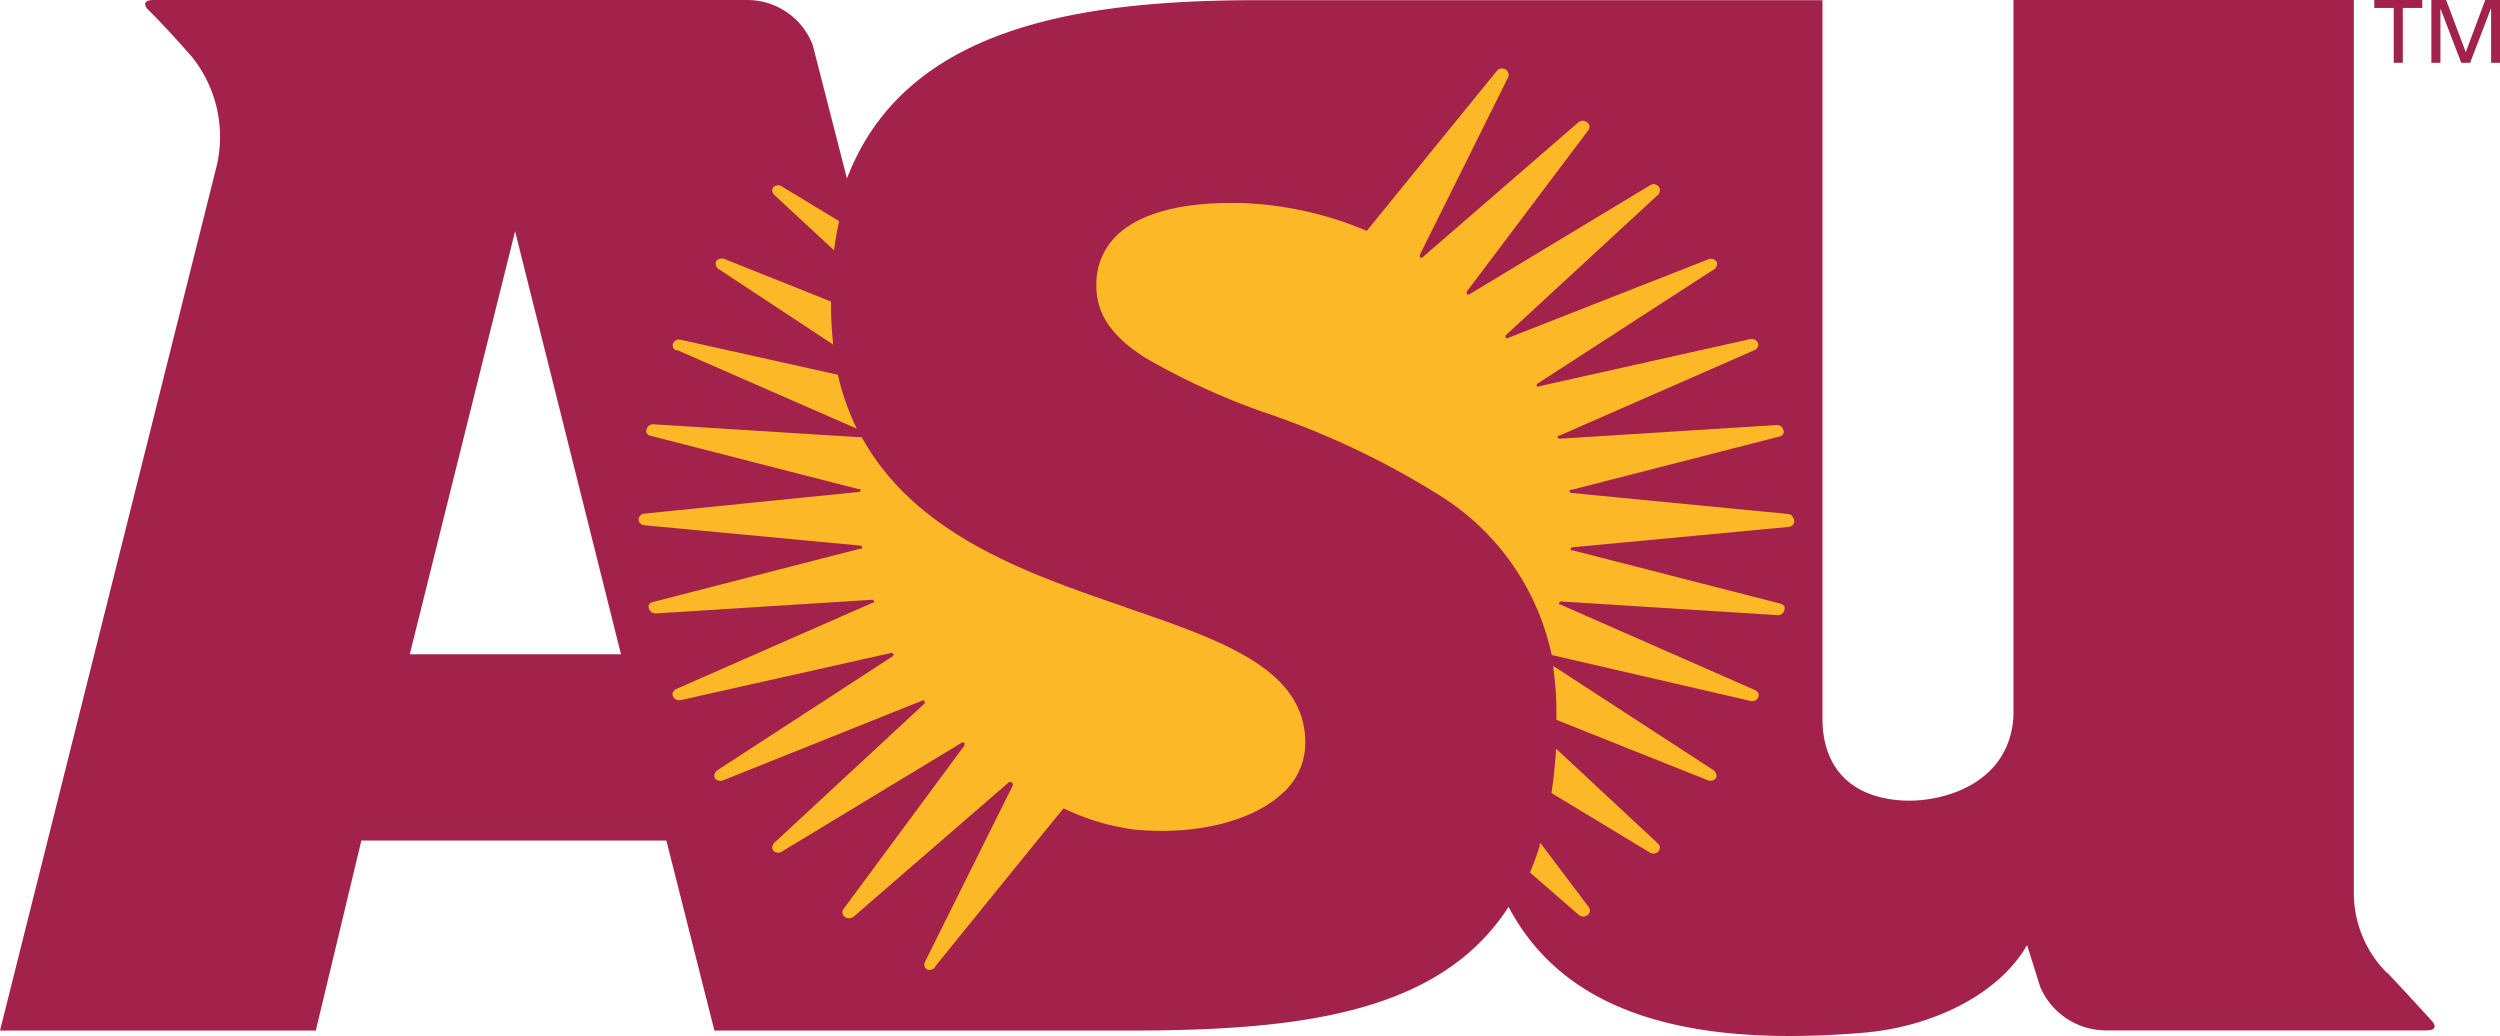 <svg xmlns="http://www.w3.org/2000/svg" viewBox="0 0 132.21 54.79"><title>logo-asu</title><path d="M158.45,95.38a6,6,0,0,1-1.75-4.08V43.93h-18V81.82c-0.22,3.59-3.74,4.51-5.69,4.45-2.79-.09-4.41-1.65-4.41-4.33v-38H98.71c-9.59,0-18.65,1.47-21.7,9.43l-1.81-7.06a3.71,3.71,0,0,0-3.46-2.38H40.38c-0.45,0-.61.14-0.38,0.46,0,0,.85.81,2.39,2.57a6.76,6.76,0,0,1,1.3,5.7L32.22,98.43h16.7l2.41-10.05H67.46L70,98.43H92c9,0,16.37-.92,20-6.54,2.71,5.12,8.53,7.53,18.81,6.65,3.58-.31,7.1-2,8.61-4.63l0.69,2.2a3.79,3.79,0,0,0,3.57,2.31h16.81c0.45,0,.61-0.13.38-0.45,0,0-.9-1-2.39-2.59h0ZM53.89,78.53l5.57-22.37,5.6,22.37H53.89Z" transform="translate(-32.22 -43.93)" style="fill:#a2224b;fill-rule:evenodd"/><polygon points="126.59 3.32 127.07 3.32 127.07 0.42 128.1 0.42 128.1 0 125.56 0 125.56 0.42 126.59 0.42 126.59 3.32 126.59 3.32" style="fill:#a2224b;fill-rule:evenodd"/><polygon points="131.43 0 130.4 2.76 129.36 0 128.58 0 128.58 3.32 129.06 3.32 129.06 0.45 129.06 0.45 130.16 3.32 130.63 3.32 131.73 0.45 131.74 0.45 131.74 3.32 132.21 3.32 132.21 0 131.43 0 131.43 0" style="fill:#a2224b;fill-rule:evenodd"/><path d="M76.34,57.17V57.06c0.07-.48.15-1,0.26-1.43v0l-3-1.82a0.37,0.37,0,0,0-.46,0,0.29,0.29,0,0,0-.08.22,0.35,0.35,0,0,0,.11.21l3.16,2.93h0Z" transform="translate(-32.22 -43.93)" style="fill:#fdb827;fill-rule:evenodd"/><path d="M76.27,62.09V62a18.2,18.2,0,0,1-.1-1.93s0-.19,0-0.19l-5.63-2.25a0.37,0.37,0,0,0-.45.12,0.28,0.28,0,0,0,0,.23,0.32,0.32,0,0,0,.15.19l6.07,4h0Z" transform="translate(-32.22 -43.93)" style="fill:#fdb827;fill-rule:evenodd"/><path d="M68,62.43l9.53,4.17-0.07-.15a13.19,13.19,0,0,1-.93-2.7v0l-8.3-1.85a0.35,0.35,0,0,0-.41.18,0.28,0.28,0,0,0,0,.23,0.31,0.31,0,0,0,.18.16h0Z" transform="translate(-32.22 -43.93)" style="fill:#fdb827;fill-rule:evenodd"/><path d="M91.8,76.06c-5.23-1.79-11.15-3.83-14-9v0l-11-.69a0.35,0.35,0,0,0-.38.25,0.29,0.29,0,0,0,0,.22,0.34,0.34,0,0,0,.22.14l11,2.82a0.13,0.13,0,0,1,.09,0,0.09,0.09,0,0,1,0,.06,0.1,0.1,0,0,1-.12.09L66.32,71.09a0.34,0.34,0,0,0-.33.31,0.29,0.29,0,0,0,.09.21,0.36,0.36,0,0,0,.24.1l11.37,1.07a0.11,0.11,0,0,1,.12.08,0.12,0.12,0,0,1,0,.08,0.12,0.12,0,0,1-.07,0l-11,2.83a0.3,0.3,0,0,0-.2.13,0.28,0.28,0,0,0,0,.22,0.36,0.36,0,0,0,.38.25l11.39-.72a0.11,0.11,0,0,1,.13.07,0.11,0.11,0,0,1,0,.08,0.11,0.11,0,0,1-.06,0L68,80.36a0.37,0.37,0,0,0-.19.18,0.27,0.27,0,0,0,0,.22,0.38,0.38,0,0,0,.43.19l11.07-2.48a0.12,0.12,0,0,1,.16.06,0.08,0.08,0,0,1,0,.06,0.11,0.11,0,0,1-.06.06l-9.23,6a0.33,0.33,0,0,0-.16.2,0.29,0.29,0,0,0,0,.23,0.38,0.38,0,0,0,.46.11L80.95,81a0.12,0.12,0,0,1,.16,0,0.11,0.11,0,0,1,0,.09,0.06,0.06,0,0,1,0,.05l-7.93,7.35a0.4,0.4,0,0,0-.12.23,0.28,0.28,0,0,0,.08.22,0.38,0.38,0,0,0,.47,0l9.45-5.72a0.12,0.12,0,0,1,.16,0,0.08,0.08,0,0,1,0,.08,0.14,0.14,0,0,1,0,.06L76.83,92a0.26,0.26,0,0,0-.06.2,0.29,0.29,0,0,0,.12.21,0.38,0.38,0,0,0,.47,0l8.2-7.1a0.13,0.13,0,0,1,.16,0,0.12,0.12,0,0,1,.06.09,0.13,0.13,0,0,1,0,.07l-4.64,9.32a0.3,0.3,0,0,0,.13.42A0.37,0.37,0,0,0,81.71,95s6.74-8.33,6.76-8.32A12.31,12.31,0,0,0,92.2,87.8c3.19,0.31,6.18-.41,7.79-1.87a3.57,3.57,0,0,0,1.26-2.71c0-3.91-4.38-5.41-9.45-7.15h0Z" transform="translate(-32.22 -43.93)" style="fill:#fdb827;fill-rule:evenodd"/><path d="M113.64,88.58l0,0.11a14.5,14.5,0,0,1-.51,1.38l0,0,2.59,2.25a0.37,0.37,0,0,0,.46,0,0.31,0.31,0,0,0,.12-0.21,0.31,0.31,0,0,0-.07-0.22l-2.54-3.37h0Z" transform="translate(-32.22 -43.93)" style="fill:#fdb827;fill-rule:evenodd"/><path d="M114.5,83.59v0.13c-0.05.74-.13,1.46-0.23,2.15v0l5.19,3.14a0.36,0.36,0,0,0,.46-0.05,0.3,0.3,0,0,0,.08-0.23,0.31,0.31,0,0,0-.11-0.2l-5.37-5h0Z" transform="translate(-32.22 -43.93)" style="fill:#fdb827;fill-rule:evenodd"/><path d="M114.37,79.17l0,0.13a16.08,16.08,0,0,1,.16,2.3V82l8,3.19a0.36,0.36,0,0,0,.44-0.12,0.29,0.29,0,0,0,0-.23,0.34,0.34,0,0,0-.15-0.19l-8.47-5.51h0Z" transform="translate(-32.22 -43.93)" style="fill:#fdb827;fill-rule:evenodd"/><path d="M127,71.21a0.37,0.37,0,0,0-.23-0.1L115.34,70a0.1,0.1,0,0,1-.09-0.16,0.09,0.09,0,0,1,.06,0l11-2.82a0.37,0.37,0,0,0,.22-0.14,0.3,0.3,0,0,0,0-.22,0.35,0.35,0,0,0-.39-0.25l-11.41.72a0.11,0.11,0,0,1-.13-0.07,0.11,0.11,0,0,1,0-.08,0.09,0.09,0,0,1,.06,0L125,62.45a0.32,0.32,0,0,0,.18-0.17,0.28,0.28,0,0,0,0-.23,0.38,0.38,0,0,0-.43-0.18l-11.1,2.48a0.13,0.13,0,0,1-.16,0,0.09,0.09,0,0,1,0-.08,0.16,0.16,0,0,1,.05-0.06l9.27-6A0.34,0.34,0,0,0,123,58a0.3,0.3,0,0,0,0-.23,0.37,0.37,0,0,0-.45-0.12L112,61.79a0.11,0.11,0,0,1-.15,0,0.09,0.09,0,0,1,0-.08,0.08,0.08,0,0,1,0-.05l8-7.38A0.33,0.33,0,0,0,120,54a0.29,0.29,0,0,0-.08-0.22,0.34,0.34,0,0,0-.44-0.05l-9.53,5.75a0.12,0.12,0,0,1-.16,0,0.08,0.08,0,0,1,0-.06,0.11,0.11,0,0,1,0-.07l6.41-8.51a0.36,0.36,0,0,0,.08-0.23,0.3,0.3,0,0,0-.12-0.21,0.38,0.38,0,0,0-.47,0l-8.23,7.13a0.12,0.12,0,0,1-.15,0,0.1,0.1,0,0,1,0-.06,0.13,0.13,0,0,1,0-.07l4.67-9.39a0.3,0.3,0,0,0,0-.23,0.31,0.31,0,0,0-.16-0.19,0.36,0.36,0,0,0-.45.1l-6.87,8.45h0a18.65,18.65,0,0,0-6.56-1.47H97.77c-3-.07-5.27.52-6.5,1.72a3.57,3.57,0,0,0-1.07,2.67c0,1.48.83,2.69,2.62,3.81A37,37,0,0,0,99,65.71a44,44,0,0,1,9.39,4.44,13.19,13.19,0,0,1,5.89,8.42v0L124.8,81a0.34,0.34,0,0,0,.4-0.19,0.27,0.27,0,0,0,0-.23,0.35,0.35,0,0,0-.18-0.16L114.74,75.9a0.1,0.1,0,0,1-.06,0,0.1,0.1,0,0,1,0-.09,0.11,0.11,0,0,1,.13-0.07l11.4,0.72a0.34,0.34,0,0,0,.37-0.25,0.29,0.29,0,0,0,0-.22,0.35,0.35,0,0,0-.21-0.14l-11-2.82a0.1,0.1,0,0,1-.08,0,0.09,0.09,0,0,1,0-.07,0.11,0.11,0,0,1,.12-0.09l11.37-1.07a0.36,0.36,0,0,0,.24-0.1,0.29,0.29,0,0,0,.09-0.21,0.29,0.29,0,0,0-.09-0.21h0Z" transform="translate(-32.22 -43.93)" style="fill:#fdb827;fill-rule:evenodd"/></svg>
